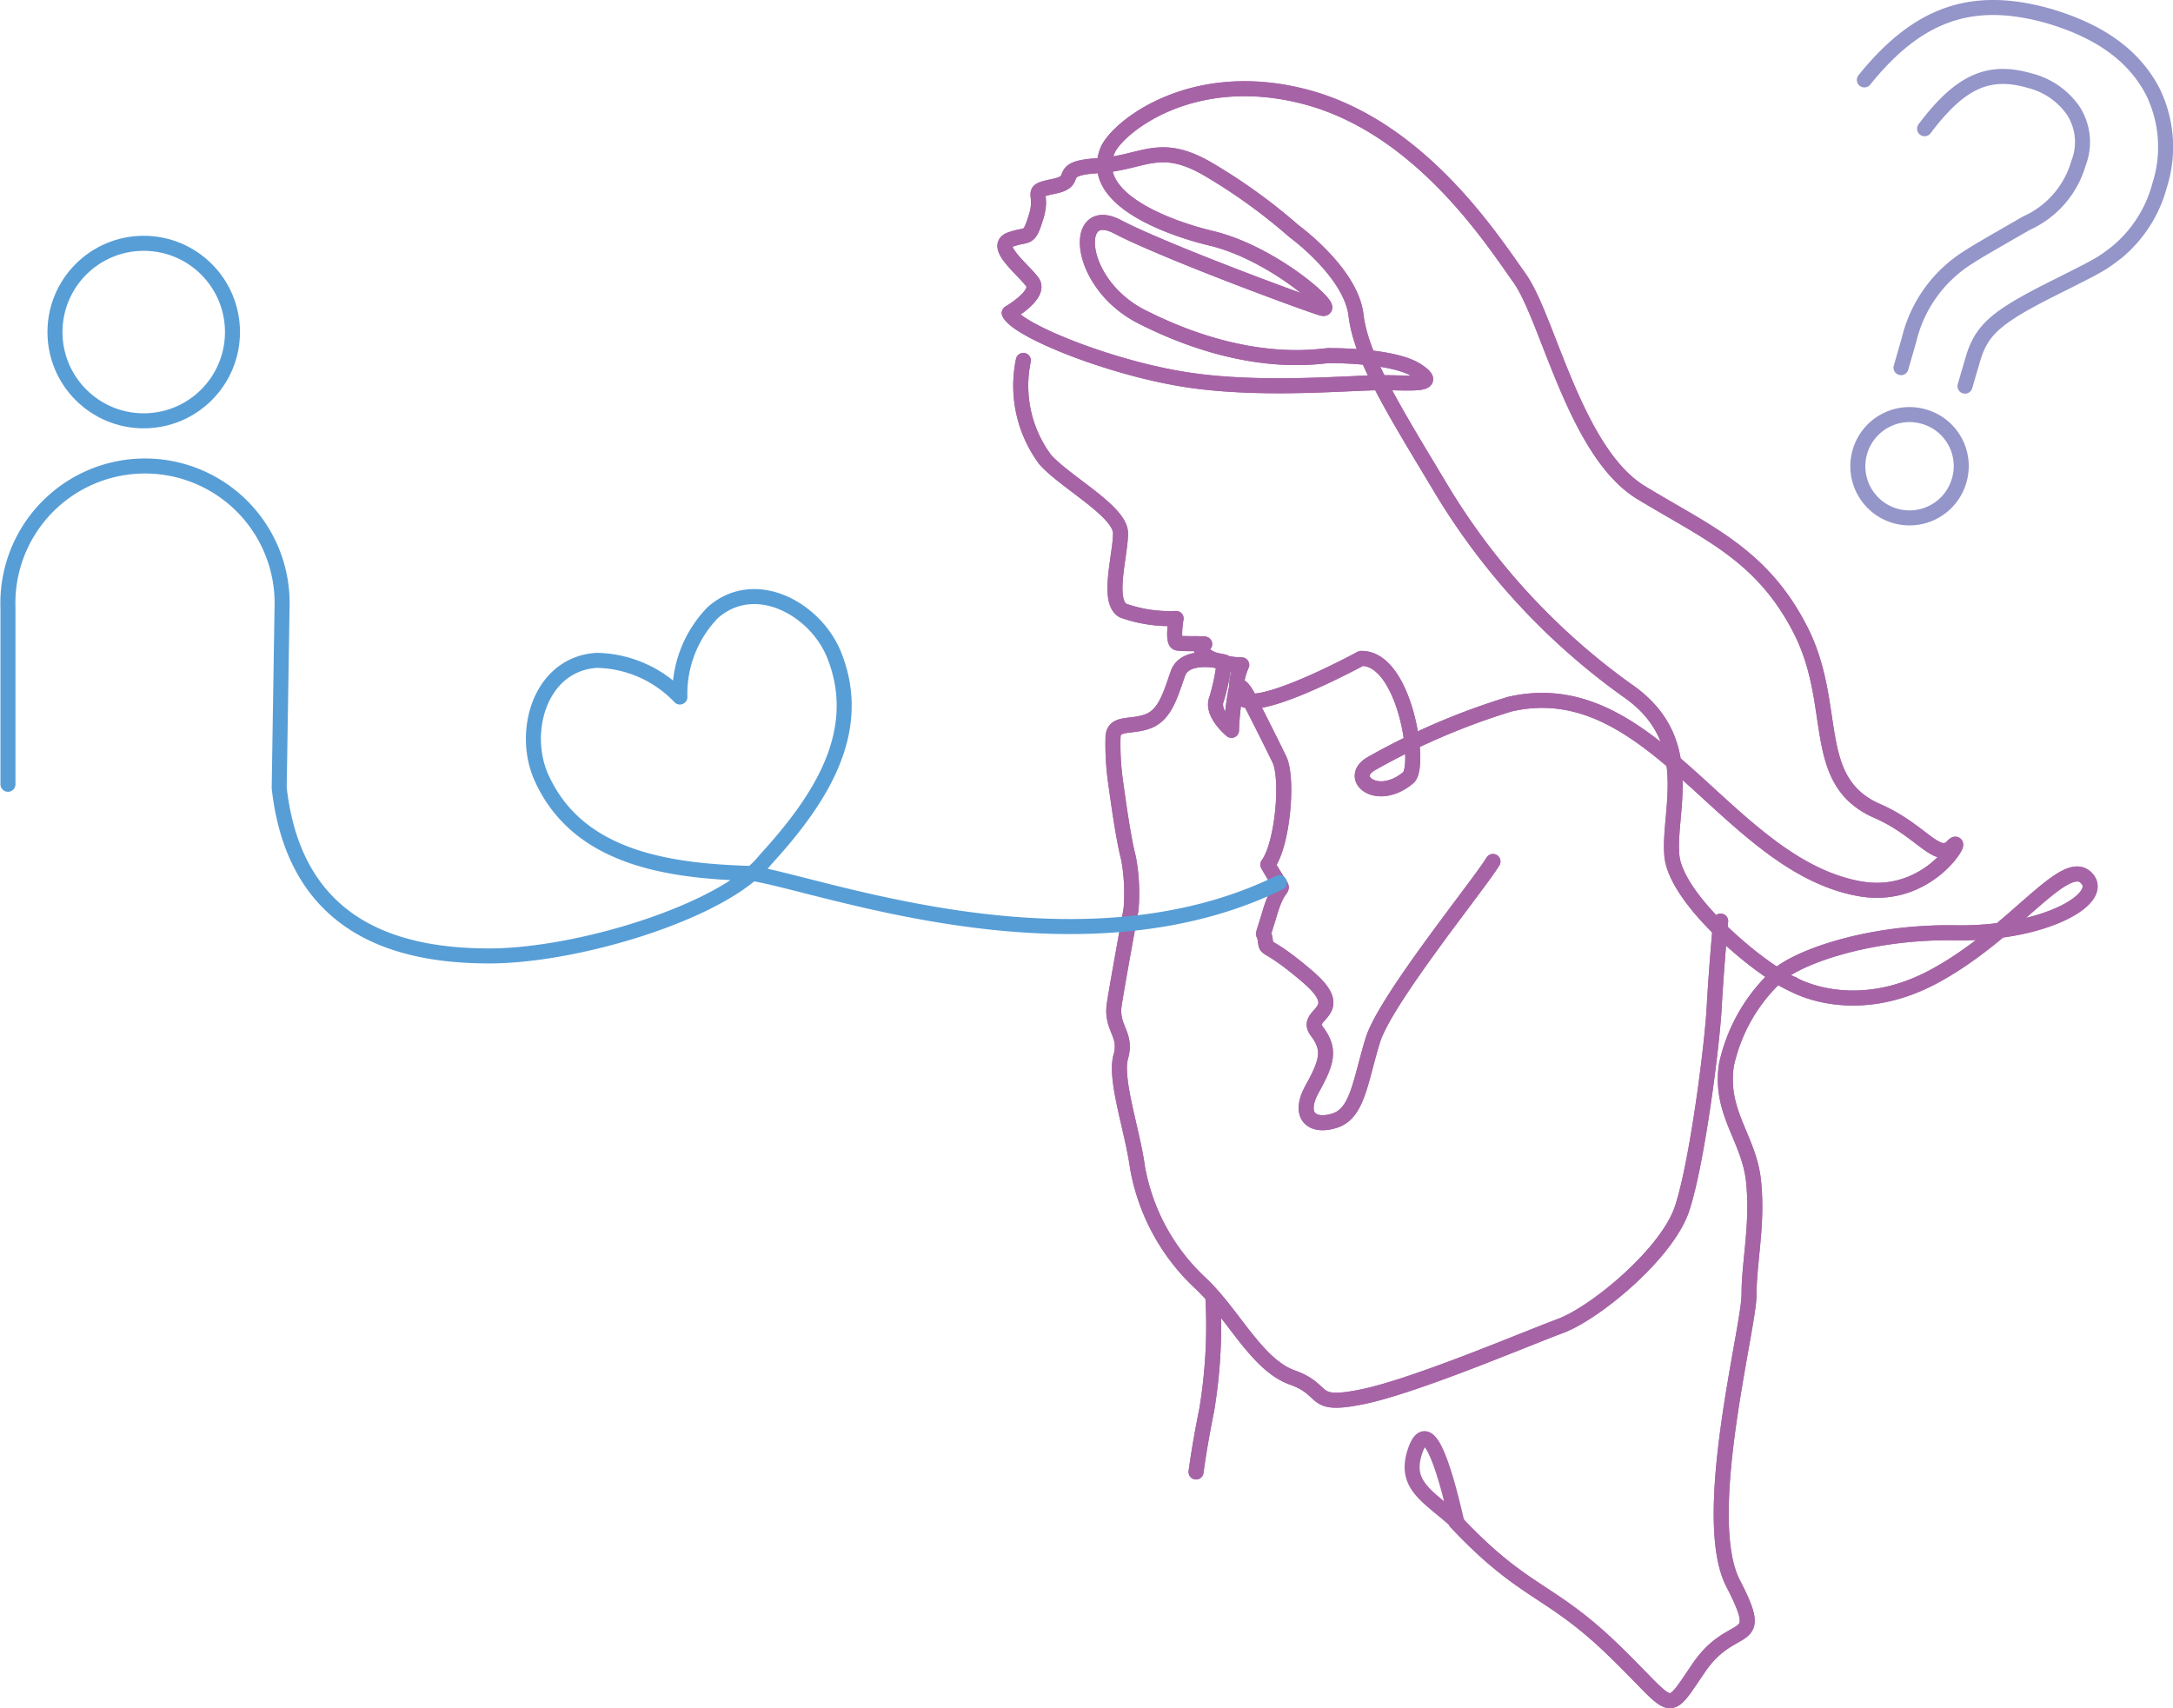 <svg xmlns="http://www.w3.org/2000/svg" width="144.69" height="113.74" viewBox="0 0 144.69 113.74"><defs><style>.cls-1,.cls-2,.cls-3{fill:none;stroke-linecap:round;stroke-linejoin:round;}.cls-1{stroke:#9495c9;}.cls-2{stroke:#a664a6;}.cls-3{stroke:#579ed7;}</style></defs><g id="レイヤー_2" data-name="レイヤー 2"><g id="レイヤー_6" data-name="レイヤー 6"><path class="cls-1" d="M124.14,5.32c3.59-4.45,7.22-5.71,12.36-4.23,3.34,1,5.59,2.61,6.84,5a8.39,8.39,0,0,1,.46,6.25,8.66,8.66,0,0,1-2.87,4.47c-1,.76-1,.78-4.06,2.31-4,2-4.94,2.83-5.53,4.88l-.5,1.71m-4.26-1.23.53-1.84A8.93,8.93,0,0,1,131,17.17c.78-.5,1.05-.65,3.93-2.31a6.28,6.28,0,0,0,3.47-4,3.85,3.85,0,0,0-.35-3.49,5,5,0,0,0-2.9-2c-2.76-.8-4.64.07-7,3.2M130.45,32a3.44,3.44,0,1,1-2.35-4.26A3.42,3.42,0,0,1,130.45,32Z"/><path class="cls-2" d="M119.39,65.54c-2.06-.86-7.81-5.58-8.07-8.59s1.8-7.72-3-11A45,45,0,0,1,95.87,32.4c-3.09-5.15-5.24-8.58-5.58-11.42s-4.12-5.58-4.12-5.58a37.47,37.47,0,0,0-5.84-4.2c-3.18-1.8-4.21-.35-7.21-.17s-1.12,1-2.92,1.37-.69.34-1.2,2-.52,1.12-1.72,1.55.86,2,1.46,2.83-1.54,2.06-1.54,2.06c.51,1.12,6.35,3.52,11.41,4.38s11.08.27,13.39.26c1.92,0,3.94.24,2.36-.8s-5.79-1-5.79-1c-.26-.09-5.14,1.16-12.53-2.58-4.37-2.21-4.66-7.59-1.63-6s12.24,5,13.56,5.41-3-3.6-7.3-4.64c-2.5-.59-8.27-2.52-6.93-5.84.57-1.44,5.47-5.57,13.11-3.6s12.45,9.44,14.34,12.1,3.69,11.59,8.07,14.26,8.07,4.12,10.64,9.18S120.43,52,125,54c2.91,1.26,4,3.4,5,2.36s-1.41,3.69-6.21,2.81c-8.87-1.62-13.75-14.49-23.27-12.28a46.09,46.09,0,0,0-9.18,3.94c-1.71.95.35,2.69,2.43.95.89-.74-.22-8-3.14-7.94,0,0-4.72,2.57-6.95,2.83s-1-2.4-1-2.4a5.42,5.42,0,0,1-2.06-.43c-.86-.43-.68-.86-.43-.94s-1.46,0-1.8-.09-.08-1.63-.08-1.63a9.26,9.26,0,0,1-3.52-.52c-1.12-.6-.18-3.69-.18-5.15s-3.6-3.35-5-4.89A8.24,8.24,0,0,1,68.14,24"/><path class="cls-2" d="M99.41,57.36c-.91,1.52-7.16,9.18-8,11.9s-1,4.85-2.52,5.35-2.52-.3-1.51-2.12,1.21-2.62.3-3.83,2.22-1.21-.61-3.63-2.72-1.62-2.82-2.42-.3.2.3-1.82,1-1.41.61-2-.74-1.22-.74-1.22c1-1.37,1.37-5.75.77-7s-1.89-3.78-1.89-3.78-.77-1.72-1-.86A17,17,0,0,0,82,48.63s-1.37-1.12-1-2.06a14.24,14.24,0,0,0,.52-2.49s-2.58-.69-3.09.77-.86,2.75-2,3.18-2.32,0-2.32,1.11a17.83,17.83,0,0,0,.17,2.92c.18,1.29.52,3.78.86,5.07a12.7,12.7,0,0,1,.17,3.43s-.85,4.63-1.11,6.27.86,2,.43,3.52.77,4.89,1.11,7.38a13.83,13.83,0,0,0,4.12,7.64c2.24,2.06,3.78,5.49,6.19,6.35s1.11,2,4.63,1.29,10.9-3.86,13.22-4.72S111,83.48,112,80.48s2-10.82,2.14-13.4.43-5.75.43-5.75"/><path class="cls-2" d="M80.76,86.36a34.18,34.18,0,0,1-.41,7.52c-.51,2.52-.71,4.13-.71,4.13"/><path class="cls-2" d="M96.94,101.34c4.54,4.84,6.2,4.39,10.44,8.48s3.48,4.53,5.75,1.21,4.54-1.21,2.27-5.6,1.06-17,1.06-19.22.6-4.69.3-7.56-2.27-4.54-1.81-7.72a11.38,11.38,0,0,1,3.17-5.75c1.14-1.29,6.06-3.17,12.08-3.07s10.15-2.36,8.67-3.7-4.88,3.85-10.2,6.66-9.28.47-9.28.47"/><path class="cls-2" d="M119.39,65.54c-2.06-.86-7.81-5.58-8.07-8.59s1.8-7.72-3-11A45,45,0,0,1,95.87,32.4c-3.09-5.15-5.24-8.58-5.58-11.42s-4.12-5.58-4.12-5.58a37.47,37.47,0,0,0-5.84-4.2c-3.18-1.8-4.21-.35-7.21-.17s-1.12,1-2.92,1.37-.69.34-1.2,2-.52,1.12-1.72,1.55.86,2,1.46,2.83-1.54,2.06-1.54,2.06c.51,1.12,6.35,3.52,11.41,4.38s11.08.27,13.39.26c1.92,0,3.94.24,2.36-.8s-5.79-1-5.79-1c-.26-.09-5.14,1.16-12.53-2.58-4.37-2.21-4.66-7.59-1.63-6s12.24,5,13.56,5.41-3-3.6-7.3-4.64c-2.5-.59-8.27-2.52-6.93-5.84.57-1.44,5.47-5.57,13.11-3.6s12.45,9.44,14.34,12.1,3.69,11.59,8.07,14.26,8.07,4.12,10.64,9.18S120.43,52,125,54c2.91,1.26,4,3.4,5,2.36s-1.41,3.69-6.21,2.81c-8.87-1.62-13.75-14.49-23.27-12.28a46.09,46.09,0,0,0-9.18,3.94c-1.71.95.35,2.69,2.43.95.89-.74-.22-8-3.14-7.94,0,0-4.72,2.57-6.95,2.83s-1-2.4-1-2.4a5.42,5.42,0,0,1-2.06-.43c-.86-.43-.68-.86-.43-.94s-1.46,0-1.8-.09-.08-1.63-.08-1.63a9.26,9.26,0,0,1-3.52-.52c-1.12-.6-.18-3.69-.18-5.15s-3.6-3.35-5-4.89A8.24,8.24,0,0,1,68.14,24"/><path class="cls-2" d="M99.41,57.36c-.91,1.52-7.16,9.18-8,11.9s-1,4.85-2.52,5.35-2.52-.3-1.51-2.12,1.21-2.62.3-3.83,2.22-1.21-.61-3.63-2.72-1.62-2.82-2.42-.3.2.3-1.82,1-1.41.61-2-.74-1.22-.74-1.22c1-1.37,1.37-5.75.77-7s-1.89-3.78-1.89-3.78-.77-1.72-1-.86A17,17,0,0,0,82,48.63s-1.37-1.12-1-2.06a14.24,14.24,0,0,0,.52-2.49s-2.58-.69-3.09.77-.86,2.75-2,3.18-2.32,0-2.32,1.11a17.83,17.83,0,0,0,.17,2.92c.18,1.29.52,3.78.86,5.07a12.7,12.7,0,0,1,.17,3.43s-.85,4.63-1.11,6.27.86,2,.43,3.52.77,4.89,1.11,7.38a13.83,13.83,0,0,0,4.12,7.64c2.24,2.06,3.78,5.49,6.19,6.35s1.11,2,4.63,1.29,10.9-3.86,13.22-4.72S111,83.48,112,80.48s2-10.82,2.14-13.4.43-5.75.43-5.75"/><path class="cls-2" d="M80.76,86.36a34.18,34.18,0,0,1-.41,7.52c-.51,2.52-.71,4.13-.71,4.13"/><path class="cls-2" d="M96.94,101.34c4.54,4.84,6.2,4.39,10.44,8.48s3.48,4.53,5.75,1.21,4.54-1.21,2.27-5.6,1.06-17,1.06-19.22.6-4.69.3-7.56-2.27-4.54-1.81-7.72a11.38,11.38,0,0,1,3.17-5.75c1.14-1.29,6.06-3.17,12.08-3.07s10.15-2.36,8.67-3.7-4.88,3.85-10.2,6.66-9.28.47-9.28.47"/><path class="cls-2" d="M97,101.33c-1.88-1.7-3.57-2.41-2.77-4.73S96.06,97.23,97,101.33Z"/><circle class="cls-3" cx="9.57" cy="22.11" r="5.91"/><path class="cls-3" d="M85.19,58.77c-13.39,6.55-30.31.16-35.08-.61-5.59-.15-11.64-1-14.06-6.39-1.37-3.06-.08-7.56,3.68-7.8a7.82,7.82,0,0,1,5.54,2.44,7.76,7.76,0,0,1,2.2-5.63c2.84-2.49,6.92-.2,8.11,2.93,2,5.14-1.09,9.68-4.62,13.54-2.69,3.42-12.47,6.4-18.37,6.4s-12.94-1.7-14-11.19l.19-12a9.13,9.13,0,1,0-18.25,0V52.22"/></g></g></svg>